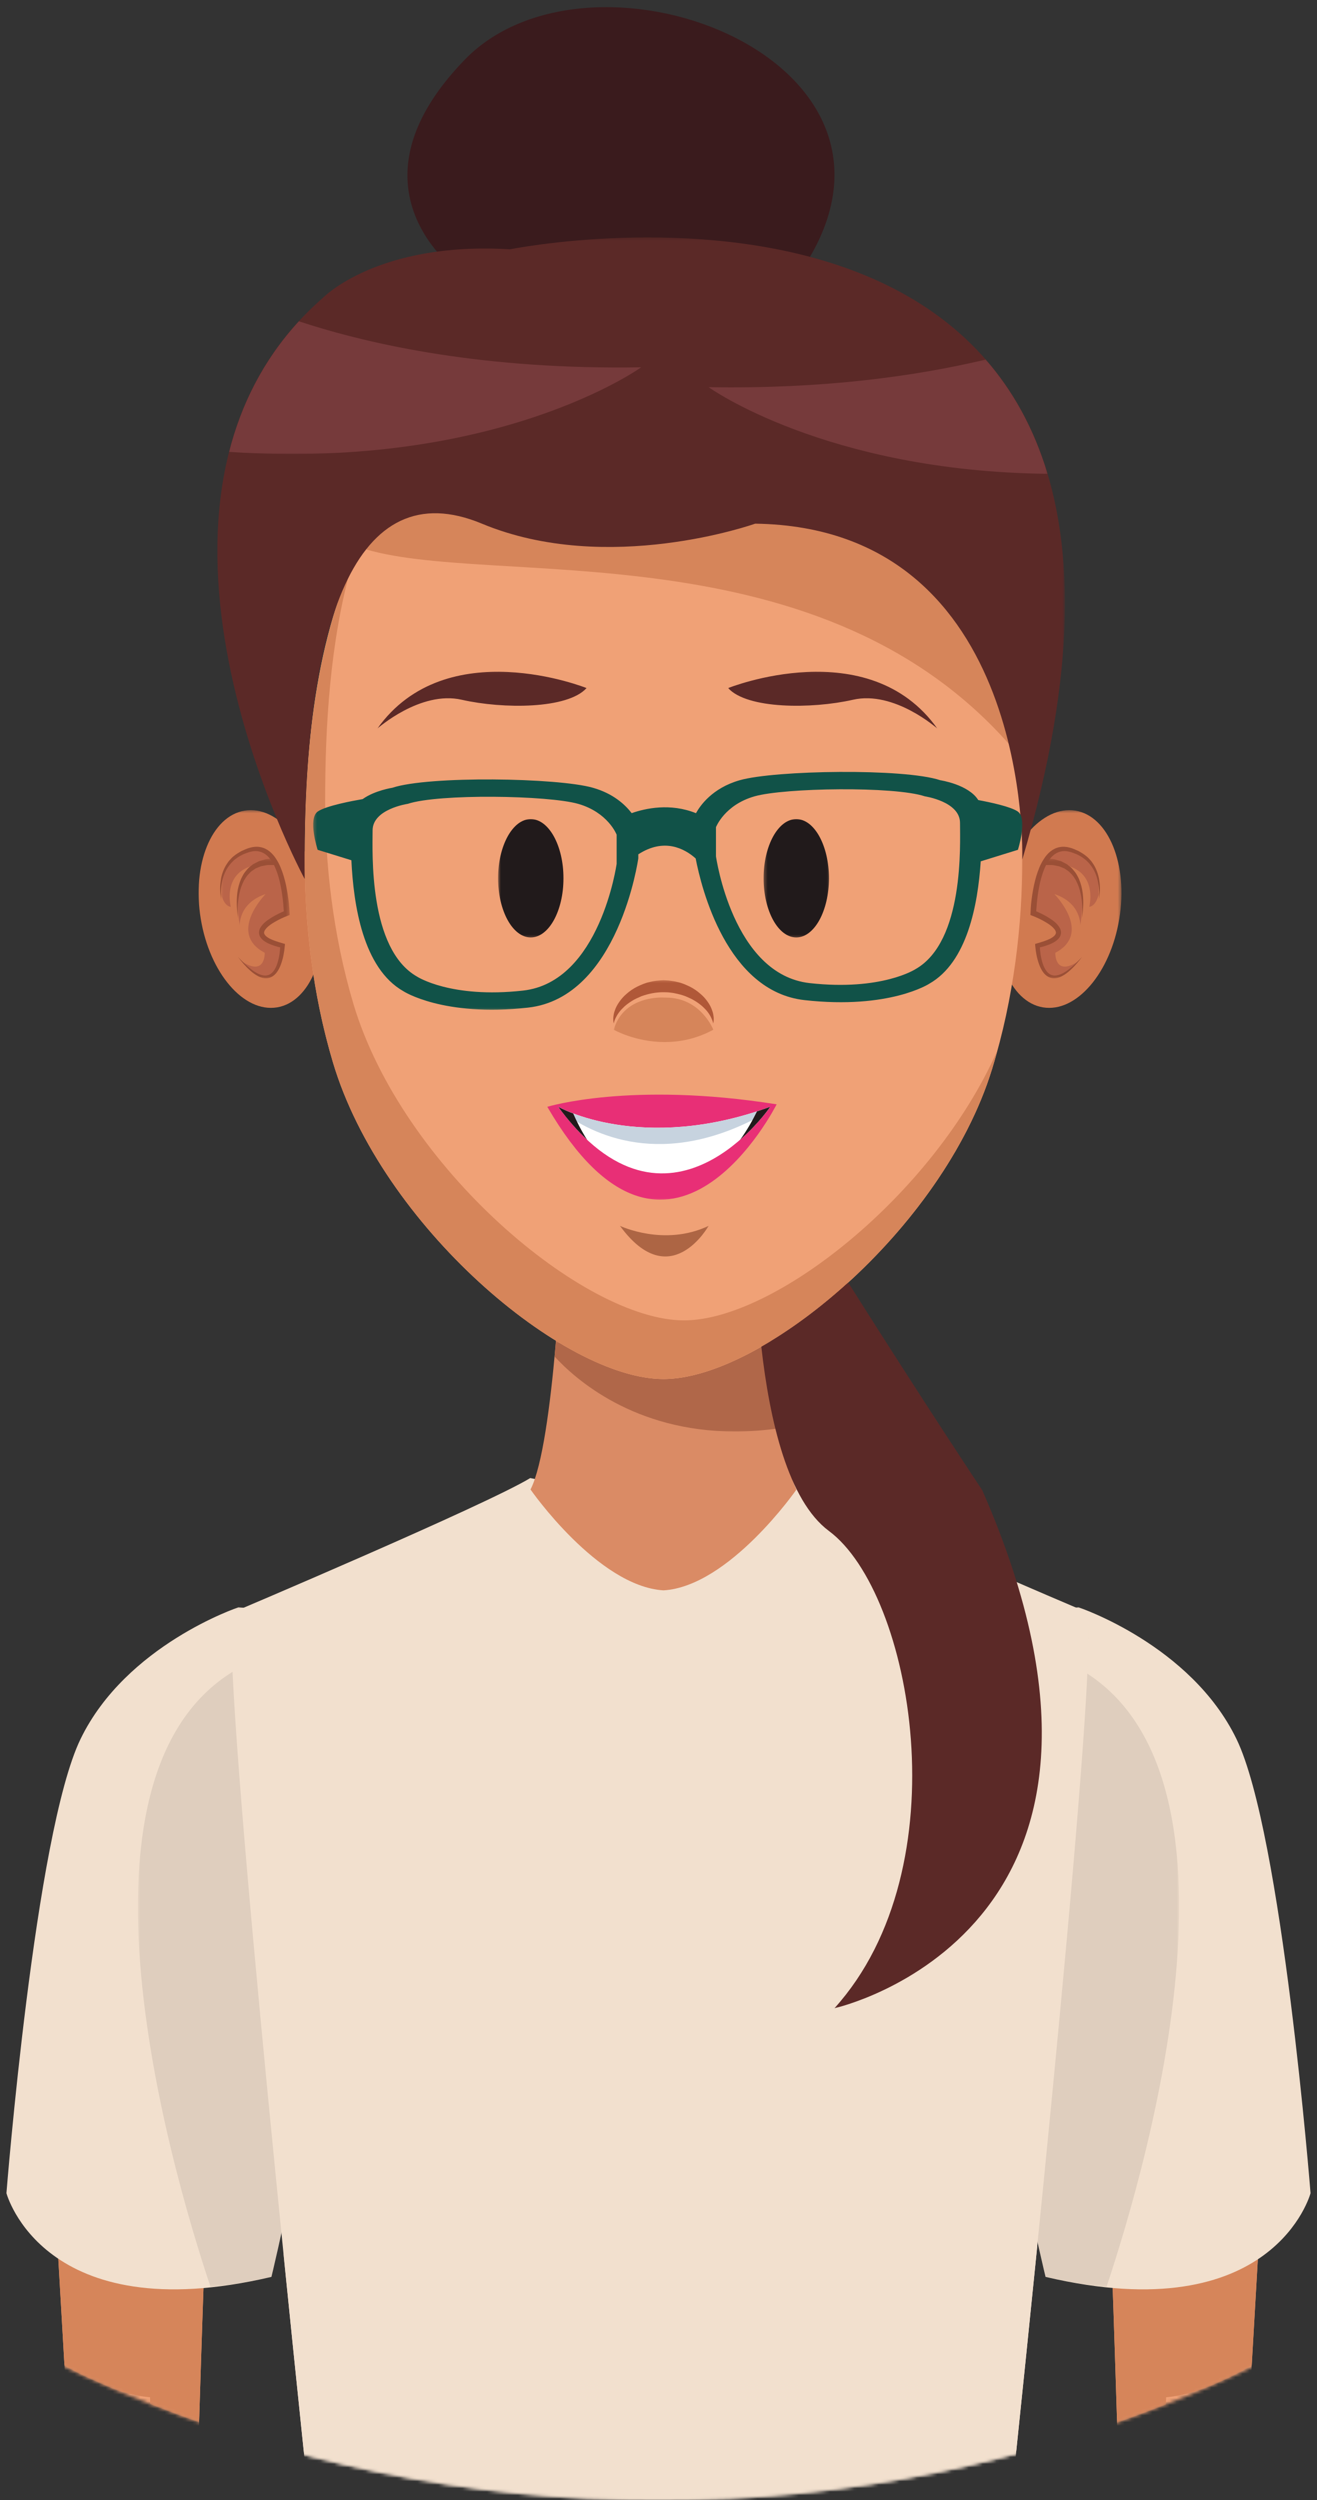 <svg width="380" height="721" viewBox="0 0 380 721" fill="none" xmlns="http://www.w3.org/2000/svg">
<rect x="0" y="0" width="380" height="721" fill="#333333" stroke="none"/>
<mask id="mask0_441_1629" style="mask-type:luminance" maskUnits="userSpaceOnUse" x="116" y="0" width="127" height="83">
<path d="M116.971 0.805H242.127V82.25H116.971V0.805Z" fill="white"/>
</mask>
<g mask="url(#mask0_441_1629)">
<mask id="mask1_441_1629" style="mask-type:luminance" maskUnits="userSpaceOnUse" x="-211" y="-80" width="802" height="802">
<path d="M590.03 320.999C590.03 541.923 410.942 721.024 190.005 721.024C-30.919 721.024 -210.02 541.923 -210.02 320.999C-210.02 100.062 -30.919 -79.039 190.005 -79.039C410.942 -79.039 590.03 100.062 590.03 320.999Z" fill="white"/>
</mask>
<g mask="url(#mask1_441_1629)">
<path d="M134.102 80.035C134.102 80.035 96.875 55.608 134.102 17.209C171.328 -21.176 274.323 18.381 229.818 80.035H134.102Z" fill="#3A1B1D"/>
</g>
</g>
<mask id="mask2_441_1629" style="mask-type:luminance" maskUnits="userSpaceOnUse" x="318" y="589" width="49" height="132">
<path d="M318.923 589.723H366.97V720.999H318.923V589.723Z" fill="white"/>
</mask>
<g mask="url(#mask2_441_1629)">
<mask id="mask3_441_1629" style="mask-type:luminance" maskUnits="userSpaceOnUse" x="-211" y="-80" width="802" height="802">
<path d="M590.03 320.999C590.03 541.923 410.942 721.024 190.005 721.024C-30.919 721.024 -210.021 541.923 -210.021 320.999C-210.021 100.062 -30.919 -79.039 190.005 -79.039C410.942 -79.039 590.03 100.062 590.03 320.999Z" fill="white"/>
</mask>
<g mask="url(#mask3_441_1629)">
<path d="M355.881 771.794C360.881 688.591 366.376 591.117 366.376 591.117L319.852 630.622C320.751 645.544 322.743 711.052 324.501 771.794H355.881Z" fill="#F0A176"/>
</g>
</g>
<mask id="mask4_441_1629" style="mask-type:luminance" maskUnits="userSpaceOnUse" x="318" y="612" width="48" height="59">
<path d="M318.923 612.797H365.459V670.961H318.923V612.797Z" fill="white"/>
</mask>
<g mask="url(#mask4_441_1629)">
<mask id="mask5_441_1629" style="mask-type:luminance" maskUnits="userSpaceOnUse" x="-211" y="-80" width="802" height="802">
<path d="M590.03 320.999C590.03 541.923 410.942 721.024 190.005 721.024C-30.919 721.024 -210.021 541.923 -210.021 320.999C-210.021 100.062 -30.919 -79.039 190.005 -79.039C410.942 -79.039 590.03 100.062 590.03 320.999Z" fill="white"/>
</mask>
<g mask="url(#mask5_441_1629)">
<path d="M361.858 670.271C363.173 647.237 364.332 627.094 365.139 612.875C364.332 627.081 363.173 647.25 361.858 670.271Z" fill="#D98571"/>
</g>
</g>
<mask id="mask6_441_1629" style="mask-type:luminance" maskUnits="userSpaceOnUse" x="318" y="612" width="48" height="87">
<path d="M318.923 612.797H365.459V698.891H318.923V612.797Z" fill="white"/>
</mask>
<g mask="url(#mask6_441_1629)">
<mask id="mask7_441_1629" style="mask-type:luminance" maskUnits="userSpaceOnUse" x="-211" y="-80" width="802" height="802">
<path d="M590.03 320.999C590.03 541.923 410.942 721.024 190.005 721.024C-30.919 721.024 -210.021 541.923 -210.021 320.999C-210.021 100.062 -30.919 -79.039 190.005 -79.039C410.942 -79.039 590.03 100.062 590.03 320.999Z" fill="white"/>
</mask>
<g mask="url(#mask7_441_1629)">
<path d="M322.326 698.63C321.298 665.909 320.386 639.438 319.852 630.622L326.324 625.128L365.139 612.875C364.332 627.094 363.173 647.237 361.858 670.271C361.623 674.151 361.402 678.096 361.168 682.12C358.928 683.448 356.61 684.711 354.266 685.857C352.6 686.612 350.946 687.341 349.253 688.07C344.983 689.776 340.66 690.948 336.467 691.313L336.415 693.396C331.766 695.219 327.053 696.964 322.326 698.63Z" fill="#D6855A"/>
</g>
</g>
<mask id="mask8_441_1629" style="mask-type:luminance" maskUnits="userSpaceOnUse" x="281" y="463" width="99" height="199">
<path d="M281.677 463.059H379.411V661.665H281.677V463.059Z" fill="white"/>
</mask>
<g mask="url(#mask8_441_1629)">
<mask id="mask9_441_1629" style="mask-type:luminance" maskUnits="userSpaceOnUse" x="-211" y="-80" width="802" height="802">
<path d="M590.026 320.999C590.026 541.923 410.938 721.024 190.001 721.024C-30.923 721.024 -210.024 541.923 -210.024 320.999C-210.024 100.062 -30.923 -79.039 190.001 -79.039C410.938 -79.039 590.026 100.062 590.026 320.999Z" fill="white"/>
</mask>
<g mask="url(#mask9_441_1629)">
<path d="M311.223 463.523C311.223 463.523 343.567 474.318 356.757 501.466C369.934 528.615 378.137 632.456 378.137 632.456C378.137 632.456 367.603 672.104 301.679 656.596C301.679 656.596 254.843 465.906 311.223 463.523Z" fill="#F2E0CE"/>
</g>
</g>
<mask id="mask10_441_1629" style="mask-type:luminance" maskUnits="userSpaceOnUse" x="281" y="473" width="60" height="187">
<path d="M281.677 473.176H340.297V659.725H281.677V473.176Z" fill="white"/>
</mask>
<g mask="url(#mask10_441_1629)">
<mask id="mask11_441_1629" style="mask-type:luminance" maskUnits="userSpaceOnUse" x="-211" y="-80" width="802" height="802">
<path d="M590.026 320.999C590.026 541.923 410.938 721.024 190.001 721.024C-30.923 721.024 -210.024 541.923 -210.024 320.999C-210.024 100.062 -30.923 -79.039 190.001 -79.039C410.938 -79.039 590.026 100.062 590.026 320.999Z" fill="white"/>
</mask>
<g mask="url(#mask11_441_1629)">
<path d="M301.68 656.596C301.68 656.596 267.423 517.091 292.8 475.242C295.235 475.411 297.8 475.841 300.522 476.648C368.503 496.648 331.12 624.057 319.259 659.487C313.79 659.005 307.93 658.068 301.68 656.596Z" fill="black" fill-opacity="0.08"/>
</g>
</g>
<mask id="mask12_441_1629" style="mask-type:luminance" maskUnits="userSpaceOnUse" x="11" y="589" width="50" height="132">
<path d="M11.757 589.723H60.298V720.999H11.757V589.723Z" fill="white"/>
</mask>
<g mask="url(#mask12_441_1629)">
<mask id="mask13_441_1629" style="mask-type:luminance" maskUnits="userSpaceOnUse" x="-211" y="-80" width="802" height="802">
<path d="M590.027 320.999C590.027 541.923 410.938 721.024 190.001 721.024C-30.923 721.024 -210.024 541.923 -210.024 320.999C-210.024 100.062 -30.923 -79.039 190.001 -79.039C410.938 -79.039 590.027 100.062 590.027 320.999Z" fill="white"/>
</mask>
<g mask="url(#mask13_441_1629)">
<path d="M55.249 771.794C57.007 711.052 59.012 645.544 59.897 630.622L13.374 591.117C13.374 591.117 18.881 688.591 23.881 771.794H55.249Z" fill="#F0A176"/>
</g>
</g>
<mask id="mask14_441_1629" style="mask-type:luminance" maskUnits="userSpaceOnUse" x="14" y="612" width="47" height="59">
<path d="M14.085 612.797H60.296V670.961H14.085V612.797Z" fill="white"/>
</mask>
<g mask="url(#mask14_441_1629)">
<mask id="mask15_441_1629" style="mask-type:luminance" maskUnits="userSpaceOnUse" x="-211" y="-80" width="802" height="802">
<path d="M590.027 320.999C590.027 541.923 410.938 721.024 190.001 721.024C-30.923 721.024 -210.024 541.923 -210.024 320.999C-210.024 100.062 -30.923 -79.039 190.001 -79.039C410.938 -79.039 590.027 100.062 590.027 320.999Z" fill="white"/>
</mask>
<g mask="url(#mask15_441_1629)">
<path d="M17.884 669.789C16.569 646.964 15.423 626.977 14.616 612.875C15.423 626.99 16.569 646.964 17.884 669.789ZM59.902 630.622L53.431 625.128H53.444L59.902 630.622Z" fill="#D98571"/>
</g>
</g>
<mask id="mask16_441_1629" style="mask-type:luminance" maskUnits="userSpaceOnUse" x="14" y="612" width="47" height="87">
<path d="M14.085 612.797H60.296V698.891H14.085V612.797Z" fill="white"/>
</mask>
<g mask="url(#mask16_441_1629)">
<mask id="mask17_441_1629" style="mask-type:luminance" maskUnits="userSpaceOnUse" x="-211" y="-80" width="802" height="802">
<path d="M590.027 320.999C590.027 541.923 410.938 721.024 190.001 721.024C-30.923 721.024 -210.024 541.923 -210.024 320.999C-210.024 100.062 -30.923 -79.039 190.001 -79.039C410.938 -79.039 590.027 100.062 590.027 320.999Z" fill="white"/>
</mask>
<g mask="url(#mask17_441_1629)">
<path d="M57.441 698.539C52.702 696.872 48.001 695.115 43.34 693.279L43.288 691.312C39.772 691.013 36.152 690.128 32.546 688.839C29.381 687.484 26.256 686.104 23.145 684.659C21.595 683.852 20.085 683.005 18.6 682.12C18.353 677.94 18.119 673.812 17.884 669.789C16.569 646.964 15.423 626.99 14.616 612.875L53.431 625.128L59.902 630.622C59.382 639.424 58.47 665.857 57.441 698.539Z" fill="#D6855A"/>
</g>
</g>
<mask id="mask18_441_1629" style="mask-type:luminance" maskUnits="userSpaceOnUse" x="0" y="463" width="97" height="199">
<path d="M0.296 463.059H96.962V661.665H0.296V463.059Z" fill="white"/>
</mask>
<g mask="url(#mask18_441_1629)">
<mask id="mask19_441_1629" style="mask-type:luminance" maskUnits="userSpaceOnUse" x="-211" y="-80" width="802" height="802">
<path d="M590.027 320.999C590.027 541.923 410.939 721.024 190.001 721.024C-30.923 721.024 -210.024 541.923 -210.024 320.999C-210.024 100.062 -30.923 -79.039 190.001 -79.039C410.939 -79.039 590.027 100.062 590.027 320.999Z" fill="white"/>
</mask>
<g mask="url(#mask19_441_1629)">
<path d="M68.772 463.523C68.772 463.523 36.428 474.318 23.251 501.466C10.061 528.615 1.858 632.456 1.858 632.456C1.858 632.456 12.392 672.104 78.317 656.596C78.317 656.596 125.152 465.906 68.772 463.523Z" fill="#F2E0CE"/>
</g>
</g>
<mask id="mask20_441_1629" style="mask-type:luminance" maskUnits="userSpaceOnUse" x="39" y="473" width="58" height="187">
<path d="M39.686 473.176H96.965V659.725H39.686V473.176Z" fill="white"/>
</mask>
<g mask="url(#mask20_441_1629)">
<mask id="mask21_441_1629" style="mask-type:luminance" maskUnits="userSpaceOnUse" x="-211" y="-80" width="802" height="802">
<path d="M590.027 320.999C590.027 541.923 410.938 721.024 190.001 721.024C-30.923 721.024 -210.024 541.923 -210.024 320.999C-210.024 100.062 -30.923 -79.039 190.001 -79.039C410.938 -79.039 590.027 100.062 590.027 320.999Z" fill="white"/>
</mask>
<g mask="url(#mask21_441_1629)">
<path d="M78.324 656.596C78.324 656.596 112.582 517.091 87.217 475.242C84.769 475.411 82.204 475.841 79.483 476.648C11.501 496.648 48.884 624.057 60.746 659.487C66.215 659.005 72.074 658.068 78.324 656.596Z" fill="black" fill-opacity="0.08"/>
</g>
</g>
<mask id="mask22_441_1629" style="mask-type:luminance" maskUnits="userSpaceOnUse" x="65" y="424" width="250" height="297">
<path d="M65.272 424.309H314.256V721.001H65.272V424.309Z" fill="white"/>
</mask>
<g mask="url(#mask22_441_1629)">
<mask id="mask23_441_1629" style="mask-type:luminance" maskUnits="userSpaceOnUse" x="-211" y="-80" width="802" height="802">
<path d="M590.027 320.999C590.027 541.923 410.938 721.024 190.001 721.024C-30.923 721.024 -210.024 541.923 -210.024 320.999C-210.024 100.062 -30.923 -79.039 190.001 -79.039C410.938 -79.039 590.027 100.062 590.027 320.999Z" fill="white"/>
</mask>
<g mask="url(#mask23_441_1629)">
<path d="M286.366 771.794C298.657 656.898 316.613 481.573 313.8 465.01C313.8 465.01 240.558 433.982 227.876 426.234L190.428 433.786L152.993 426.234C140.298 433.982 67.069 465.01 67.069 465.01C64.243 481.573 82.212 656.898 94.491 771.794H286.366Z" fill="#F2E0CE"/>
</g>
</g>
<mask id="mask24_441_1629" style="mask-type:luminance" maskUnits="userSpaceOnUse" x="151" y="356" width="80" height="104">
<path d="M151.385 356.836H230.304V459.219H151.385V356.836Z" fill="white"/>
</mask>
<g mask="url(#mask24_441_1629)">
<mask id="mask25_441_1629" style="mask-type:luminance" maskUnits="userSpaceOnUse" x="-211" y="-80" width="802" height="802">
<path d="M590.03 321.003C590.03 541.927 410.942 721.028 190.005 721.028C-30.919 721.028 -210.02 541.927 -210.02 321.003C-210.02 100.066 -30.919 -79.035 190.005 -79.035C410.942 -79.035 590.03 100.066 590.03 321.003Z" fill="white"/>
</mask>
<g mask="url(#mask25_441_1629)">
<path d="M220.65 357.984L191.445 370.198L162.239 357.984C162.239 357.984 159.947 416.148 153.072 429.534C153.072 429.534 172.46 457.451 191.445 458.622C210.429 457.451 229.817 429.534 229.817 429.534C222.942 416.148 220.65 357.984 220.65 357.984Z" fill="#DA8B65"/>
</g>
</g>
<mask id="mask26_441_1629" style="mask-type:luminance" maskUnits="userSpaceOnUse" x="158" y="386" width="68" height="27">
<path d="M158.357 386.391H225.831V412.68H158.357V386.391Z" fill="white"/>
</mask>
<g mask="url(#mask26_441_1629)">
<mask id="mask27_441_1629" style="mask-type:luminance" maskUnits="userSpaceOnUse" x="-211" y="-80" width="802" height="802">
<path d="M590.026 320.999C590.026 541.923 410.938 721.024 190.001 721.024C-30.923 721.024 -210.024 541.923 -210.024 320.999C-210.024 100.062 -30.923 -79.039 190.001 -79.039C410.938 -79.039 590.026 100.062 590.026 320.999Z" fill="white"/>
</mask>
<g mask="url(#mask27_441_1629)">
<path d="M225.339 411.806C224.128 404.046 223.191 395.074 222.487 386.702C223.191 395.074 224.141 404.046 225.339 411.806Z" fill="#BB6D68"/>
</g>
</g>
<mask id="mask28_441_1629" style="mask-type:luminance" maskUnits="userSpaceOnUse" x="158" y="386" width="68" height="28">
<path d="M158.357 386.391H225.831V413.057H158.357V386.391Z" fill="white"/>
</mask>
<g mask="url(#mask28_441_1629)">
<mask id="mask29_441_1629" style="mask-type:luminance" maskUnits="userSpaceOnUse" x="-211" y="-80" width="802" height="802">
<path d="M590.026 320.999C590.026 541.923 410.938 721.024 190.001 721.024C-30.923 721.024 -210.024 541.923 -210.024 320.999C-210.024 100.062 -30.923 -79.039 190.001 -79.039C410.938 -79.039 590.026 100.062 590.026 320.999Z" fill="white"/>
</mask>
<g mask="url(#mask29_441_1629)">
<path d="M212.045 412.809C182.956 412.809 165.99 397.704 160.013 391.181C160.157 389.645 160.287 388.134 160.417 386.637C171.784 393.603 182.709 397.678 191.446 397.678C200.157 397.678 211.094 393.629 222.487 386.702C223.191 395.074 224.128 404.046 225.339 411.806C220.651 412.496 216.224 412.809 212.045 412.809Z" fill="#B06749"/>
</g>
</g>
<mask id="mask30_441_1629" style="mask-type:luminance" maskUnits="userSpaceOnUse" x="56" y="233" width="38" height="59">
<path d="M56.971 233.5H93.208V291.677H56.971V233.5Z" fill="white"/>
</mask>
<g mask="url(#mask30_441_1629)">
<mask id="mask31_441_1629" style="mask-type:luminance" maskUnits="userSpaceOnUse" x="-211" y="-80" width="802" height="802">
<path d="M590.03 320.999C590.03 541.923 410.942 721.024 190.005 721.024C-30.919 721.024 -210.02 541.923 -210.02 320.999C-210.02 100.062 -30.919 -79.039 190.005 -79.039C410.942 -79.039 590.03 100.062 590.03 320.999Z" fill="white"/>
</mask>
<g mask="url(#mask31_441_1629)">
<path d="M92.579 259.278C95.158 274.942 89.507 288.914 79.936 290.502C70.366 292.078 60.522 280.658 57.931 264.994C55.34 249.33 61.004 235.359 70.574 233.77C80.145 232.195 89.988 243.614 92.579 259.278Z" fill="#D17A50"/>
</g>
</g>
<mask id="mask32_441_1629" style="mask-type:luminance" maskUnits="userSpaceOnUse" x="63" y="243" width="21" height="40">
<path d="M63.631 243.059H83.631V282.368H63.631V243.059Z" fill="white"/>
</mask>
<g mask="url(#mask32_441_1629)">
<mask id="mask33_441_1629" style="mask-type:luminance" maskUnits="userSpaceOnUse" x="-211" y="-80" width="802" height="802">
<path d="M590.027 320.999C590.027 541.923 410.938 721.024 190.001 721.024C-30.923 721.024 -210.024 541.923 -210.024 320.999C-210.024 100.062 -30.923 -79.039 190.001 -79.039C410.938 -79.039 590.027 100.062 590.027 320.999Z" fill="white"/>
</mask>
<g mask="url(#mask33_441_1629)">
<path d="M76.903 281.874C73.609 281.874 69.794 277.264 69.794 277.264C71.461 278.345 72.698 278.749 73.635 278.749C76.539 278.749 76.382 274.764 76.382 274.764C65.536 269.022 76.643 257.824 76.643 257.824C68.804 260.415 69.169 266.874 69.169 266.874C67.02 253.488 72.255 249.842 72.255 249.842C64.195 252.525 66.591 261.509 66.591 261.509C64.104 261.158 63.635 256.717 63.635 256.717C63.843 257.538 63.922 257.876 63.948 257.876C64.065 257.876 62.281 246.379 71.838 245.129C72.242 245.09 72.632 245.051 73.01 245.051C83.023 245.051 82.307 263.488 82.307 263.488L79.286 264.96C69.429 270.467 81.513 272.694 81.513 272.694C81.109 279.764 79.117 281.874 76.903 281.874Z" fill="#BA6449"/>
</g>
</g>
<mask id="mask34_441_1629" style="mask-type:luminance" maskUnits="userSpaceOnUse" x="62" y="243" width="22" height="40">
<path d="M62.952 243.059H83.629V282.368H62.952V243.059Z" fill="white"/>
</mask>
<g mask="url(#mask34_441_1629)">
<mask id="mask35_441_1629" style="mask-type:luminance" maskUnits="userSpaceOnUse" x="-211" y="-80" width="802" height="802">
<path d="M590.027 320.999C590.027 541.923 410.938 721.024 190.001 721.024C-30.923 721.024 -210.024 541.923 -210.024 320.999C-210.024 100.062 -30.923 -79.039 190.001 -79.039C410.938 -79.039 590.027 100.062 590.027 320.999Z" fill="white"/>
</mask>
<g mask="url(#mask35_441_1629)">
<path d="M63.847 259.305C63.469 257.586 63.404 255.776 63.678 254.018C63.782 253.12 64.003 252.248 64.316 251.401C64.628 250.555 65.032 249.722 65.566 248.979C65.813 248.589 66.086 248.224 66.425 247.912C66.724 247.573 67.024 247.222 67.401 246.948C68.092 246.336 68.886 245.867 69.693 245.412C70.526 245.047 71.347 244.643 72.258 244.422C73.118 244.188 74.198 244.084 75.149 244.292C77.141 244.643 78.691 246.128 79.667 247.677C80.696 249.24 81.347 250.959 81.868 252.69C82.388 254.409 82.753 256.18 83.013 257.951C83.157 258.836 83.274 259.709 83.365 260.607C83.456 261.479 83.508 262.417 83.547 263.237L83.573 263.862L83.026 264.07C81.763 264.552 80.474 265.164 79.29 265.854C78.131 266.518 76.933 267.365 76.386 268.315C76.125 268.81 76.138 269.162 76.412 269.578C76.698 269.995 77.245 270.36 77.805 270.672C78.99 271.271 80.331 271.662 81.672 272.052L82.219 272.209L82.18 272.716C82.024 274.565 81.698 276.349 81.06 278.094C80.735 278.966 80.331 279.826 79.719 280.581C79.12 281.323 78.222 281.961 77.206 282.091C76.711 282.169 76.204 282.104 75.735 282C75.279 281.87 74.836 281.701 74.433 281.479C73.612 281.05 72.87 280.503 72.206 279.891C70.852 278.706 69.706 277.326 68.625 275.906C69.849 277.209 71.099 278.472 72.493 279.539C73.183 280.086 73.925 280.542 74.706 280.893C75.487 281.232 76.321 281.427 77.076 281.271C78.638 280.972 79.55 279.331 80.045 277.742C80.566 276.115 80.8 274.37 80.865 272.664L81.36 273.328C79.941 273.016 78.534 272.612 77.154 271.935C76.477 271.57 75.774 271.154 75.227 270.399C74.941 270.06 74.758 269.526 74.732 269.031C74.732 268.524 74.849 268.016 75.058 267.638C75.956 266.089 77.258 265.307 78.495 264.513C79.784 263.745 81.073 263.12 82.454 262.56L81.933 263.38L81.737 260.763C81.659 259.891 81.568 259.031 81.438 258.172C81.204 256.466 80.878 254.761 80.422 253.107C79.954 251.466 79.355 249.839 78.469 248.445C77.597 247.052 76.386 245.919 74.875 245.568C74.094 245.373 73.378 245.386 72.532 245.568C71.737 245.724 70.943 246.076 70.149 246.375C69.407 246.753 68.651 247.143 68 247.69C67.649 247.912 67.362 248.211 67.063 248.511C66.75 248.797 66.477 249.11 66.23 249.461C65.696 250.112 65.266 250.854 64.915 251.649C64.55 252.43 64.29 253.237 64.107 254.097C63.743 255.789 63.651 257.56 63.847 259.305Z" fill="#9A4F36"/>
</g>
</g>
<mask id="mask36_441_1629" style="mask-type:luminance" maskUnits="userSpaceOnUse" x="67" y="247" width="14" height="20">
<path d="M67.6 247.461H80.295V266.081H67.6V247.461Z" fill="white"/>
</mask>
<g mask="url(#mask36_441_1629)">
<mask id="mask37_441_1629" style="mask-type:luminance" maskUnits="userSpaceOnUse" x="-211" y="-80" width="802" height="802">
<path d="M590.027 321.003C590.027 541.927 410.938 721.028 190.001 721.028C-30.923 721.028 -210.024 541.927 -210.024 321.003C-210.024 100.066 -30.923 -79.035 190.001 -79.035C410.938 -79.035 590.027 100.066 590.027 321.003Z" fill="white"/>
</mask>
<g mask="url(#mask37_441_1629)">
<path d="M68.699 264.716C68.699 264.716 68.4 263.323 68.321 261.188C68.282 260.12 68.295 258.87 68.465 257.516C68.621 256.187 68.999 254.781 69.571 253.414C69.897 252.75 70.236 252.073 70.678 251.487C71.147 250.914 71.59 250.315 72.176 249.898C72.462 249.664 72.736 249.456 73.009 249.234C73.308 249.065 73.608 248.909 73.907 248.766C74.194 248.609 74.48 248.466 74.754 248.323C75.053 248.245 75.34 248.154 75.613 248.089C76.173 247.945 76.681 247.737 77.136 247.711C77.579 247.672 77.983 247.633 78.308 247.607C78.972 247.542 79.363 247.516 79.363 247.516L79.298 249.456C79.298 249.456 78.972 249.456 78.4 249.456C78.1 249.456 77.749 249.456 77.345 249.456C76.941 249.456 76.511 249.599 76.03 249.664C75.782 249.729 75.535 249.755 75.275 249.82C75.027 249.911 74.78 250.016 74.532 250.12C74.272 250.237 73.999 250.328 73.738 250.445C73.491 250.615 73.256 250.784 72.996 250.953C72.449 251.253 72.045 251.747 71.59 252.203C71.147 252.685 70.795 253.271 70.444 253.844C69.819 255.042 69.337 256.344 69.077 257.633C68.79 258.909 68.673 260.133 68.621 261.188C68.53 263.297 68.699 264.716 68.699 264.716Z" fill="#9A4F36"/>
</g>
</g>
<mask id="mask38_441_1629" style="mask-type:luminance" maskUnits="userSpaceOnUse" x="286" y="233" width="38" height="59">
<path d="M286.97 233.5H323.571V291.677H286.97V233.5Z" fill="white"/>
</mask>
<g mask="url(#mask38_441_1629)">
<mask id="mask39_441_1629" style="mask-type:luminance" maskUnits="userSpaceOnUse" x="-211" y="-80" width="802" height="802">
<path d="M590.03 320.999C590.03 541.923 410.942 721.024 190.005 721.024C-30.919 721.024 -210.02 541.923 -210.02 320.999C-210.02 100.062 -30.919 -79.039 190.005 -79.039C410.942 -79.039 590.03 100.062 590.03 320.999Z" fill="white"/>
</mask>
<g mask="url(#mask39_441_1629)">
<path d="M288.301 259.278C285.71 274.942 291.374 288.914 300.944 290.502C310.514 292.078 320.371 280.658 322.949 264.994C325.54 249.33 319.876 235.359 310.306 233.77C300.736 232.195 290.892 243.614 288.301 259.278Z" fill="#D17A50"/>
</g>
</g>
<mask id="mask40_441_1629" style="mask-type:luminance" maskUnits="userSpaceOnUse" x="297" y="243" width="22" height="40">
<path d="M297.966 243.059H318.916V282.368H297.966V243.059Z" fill="white"/>
</mask>
<g mask="url(#mask40_441_1629)">
<mask id="mask41_441_1629" style="mask-type:luminance" maskUnits="userSpaceOnUse" x="-211" y="-80" width="802" height="802">
<path d="M590.026 320.999C590.026 541.923 410.938 721.024 190.001 721.024C-30.923 721.024 -210.024 541.923 -210.024 320.999C-210.024 100.062 -30.923 -79.039 190.001 -79.039C410.938 -79.039 590.026 100.062 590.026 320.999Z" fill="white"/>
</mask>
<g mask="url(#mask41_441_1629)">
<path d="M303.97 281.874C301.744 281.874 299.765 279.764 299.348 272.694C299.348 272.694 311.444 270.467 301.588 264.96L298.567 263.488C298.567 263.488 297.851 245.051 307.864 245.051C308.241 245.051 308.619 245.09 309.036 245.129C318.593 246.379 316.809 257.876 316.926 257.876C316.952 257.876 317.017 257.538 317.226 256.717C317.226 256.717 316.757 261.158 314.283 261.509C314.283 261.509 316.679 252.525 308.606 249.842C308.606 249.842 313.853 253.488 311.705 266.874C311.705 266.874 312.056 260.415 304.218 257.824C304.218 257.824 315.325 269.022 304.491 274.764C304.491 274.764 304.348 278.749 307.239 278.749C308.163 278.749 309.413 278.345 311.08 277.264C311.08 277.264 307.265 281.874 303.97 281.874Z" fill="#BA6449"/>
</g>
</g>
<mask id="mask42_441_1629" style="mask-type:luminance" maskUnits="userSpaceOnUse" x="296" y="243" width="23" height="40">
<path d="M296.97 243.059H318.923V282.368H296.97V243.059Z" fill="white"/>
</mask>
<g mask="url(#mask42_441_1629)">
<mask id="mask43_441_1629" style="mask-type:luminance" maskUnits="userSpaceOnUse" x="-211" y="-80" width="802" height="802">
<path d="M590.03 320.999C590.03 541.923 410.942 721.024 190.005 721.024C-30.919 721.024 -210.021 541.923 -210.021 320.999C-210.021 100.062 -30.919 -79.039 190.005 -79.039C410.942 -79.039 590.03 100.062 590.03 320.999Z" fill="white"/>
</mask>
<g mask="url(#mask43_441_1629)">
<path d="M317.03 259.305C317.225 257.56 317.134 255.789 316.756 254.097C316.587 253.237 316.313 252.43 315.962 251.649C315.61 250.854 315.181 250.112 314.634 249.461C314.399 249.11 314.126 248.797 313.813 248.511C313.514 248.211 313.227 247.912 312.863 247.69C312.225 247.143 311.47 246.753 310.727 246.375C309.946 246.076 309.139 245.724 308.332 245.568C307.498 245.386 306.782 245.373 306.001 245.568C304.49 245.919 303.267 247.052 302.407 248.445C301.509 249.839 300.923 251.466 300.454 253.107C299.985 254.761 299.673 256.466 299.425 258.172C299.308 259.031 299.217 259.891 299.139 260.763L298.931 263.38L298.423 262.56C299.79 263.12 301.092 263.745 302.381 264.513C303.618 265.307 304.92 266.089 305.806 267.638C306.027 268.016 306.144 268.524 306.144 269.031C306.105 269.526 305.936 270.047 305.649 270.399C305.089 271.154 304.399 271.57 303.722 271.935C302.342 272.612 300.936 273.016 299.504 273.328L300.011 272.664C300.063 274.37 300.311 276.115 300.819 277.742C301.326 279.331 302.238 280.972 303.8 281.271C304.556 281.427 305.389 281.232 306.17 280.893C306.938 280.542 307.694 280.086 308.384 279.539C309.777 278.472 311.027 277.209 312.251 275.906C311.17 277.326 310.024 278.706 308.67 279.891C308.006 280.503 307.264 281.05 306.444 281.479C306.04 281.701 305.597 281.87 305.129 282C304.66 282.104 304.165 282.169 303.657 282.091C302.655 281.961 301.756 281.323 301.144 280.581C300.545 279.826 300.142 278.966 299.816 278.094C299.178 276.349 298.852 274.565 298.696 272.716L298.657 272.209L299.191 272.052C300.545 271.662 301.886 271.271 303.058 270.672C303.618 270.36 304.165 269.995 304.451 269.578C304.738 269.162 304.738 268.81 304.49 268.315C303.944 267.365 302.733 266.518 301.574 265.854C300.402 265.164 299.113 264.552 297.837 264.07L297.29 263.862L297.329 263.237C297.368 262.417 297.42 261.479 297.511 260.607C297.602 259.709 297.72 258.836 297.85 257.951C298.123 256.18 298.488 254.409 298.996 252.69C299.53 250.959 300.168 249.24 301.209 247.677C302.173 246.128 303.735 244.643 305.727 244.292C306.665 244.084 307.746 244.188 308.618 244.422C309.53 244.643 310.337 245.047 311.183 245.412C311.99 245.867 312.772 246.336 313.462 246.948C313.839 247.222 314.139 247.573 314.451 247.912C314.79 248.224 315.063 248.589 315.311 248.979C315.845 249.722 316.248 250.555 316.548 251.401C316.86 252.248 317.082 253.12 317.199 254.018C317.472 255.776 317.407 257.586 317.03 259.305Z" fill="#9A4F36"/>
</g>
</g>
<mask id="mask44_441_1629" style="mask-type:luminance" maskUnits="userSpaceOnUse" x="300" y="247" width="14" height="20">
<path d="M300.294 247.461H313.627V266.081H300.294V247.461Z" fill="white"/>
</mask>
<g mask="url(#mask44_441_1629)">
<mask id="mask45_441_1629" style="mask-type:luminance" maskUnits="userSpaceOnUse" x="-211" y="-80" width="802" height="802">
<path d="M590.026 321.003C590.026 541.927 410.938 721.028 190.001 721.028C-30.923 721.028 -210.024 541.927 -210.024 321.003C-210.024 100.066 -30.923 -79.035 190.001 -79.035C410.938 -79.035 590.026 100.066 590.026 321.003Z" fill="white"/>
</mask>
<g mask="url(#mask45_441_1629)">
<path d="M312.169 264.716C312.169 264.716 312.338 263.297 312.247 261.188C312.195 260.133 312.078 258.909 311.778 257.633C311.531 256.344 311.049 255.042 310.424 253.844C310.073 253.271 309.721 252.685 309.278 252.203C308.823 251.747 308.406 251.253 307.872 250.953C307.625 250.784 307.377 250.615 307.13 250.445C306.856 250.328 306.596 250.237 306.336 250.12C306.075 250.016 305.828 249.911 305.58 249.82C305.333 249.755 305.073 249.729 304.825 249.664C304.343 249.599 303.927 249.456 303.523 249.456C303.106 249.456 302.768 249.456 302.468 249.456C301.895 249.456 301.57 249.456 301.57 249.456L301.505 247.516C301.505 247.516 301.895 247.542 302.546 247.607C302.872 247.633 303.276 247.672 303.731 247.711C304.187 247.737 304.695 247.945 305.242 248.089C305.515 248.154 305.815 248.245 306.101 248.323C306.388 248.466 306.661 248.609 306.961 248.766C307.26 248.909 307.56 249.065 307.859 249.234C308.132 249.456 308.406 249.664 308.679 249.898C309.278 250.315 309.708 250.914 310.177 251.487C310.632 252.073 310.971 252.75 311.296 253.414C311.869 254.781 312.234 256.187 312.39 257.516C312.573 258.87 312.586 260.12 312.546 261.188C312.468 263.323 312.169 264.716 312.169 264.716Z" fill="#9A4F36"/>
</g>
</g>
<mask id="mask46_441_1629" style="mask-type:luminance" maskUnits="userSpaceOnUse" x="86" y="107" width="210" height="292">
<path d="M86.971 107.852H295.643V398.711H86.971V107.852Z" fill="white"/>
</mask>
<g mask="url(#mask46_441_1629)">
<mask id="mask47_441_1629" style="mask-type:luminance" maskUnits="userSpaceOnUse" x="-211" y="-80" width="802" height="802">
<path d="M590.03 321.003C590.03 541.927 410.942 721.028 190.005 721.028C-30.919 721.028 -210.02 541.927 -210.02 321.003C-210.02 100.066 -30.919 -79.035 190.005 -79.035C410.942 -79.035 590.03 100.066 590.03 321.003Z" fill="white"/>
</mask>
<g mask="url(#mask47_441_1629)">
<path d="M294.974 247.865C294.974 266.38 292.604 287.734 286.211 308.398C271.888 354.74 219.869 397.682 191.445 397.682C162.617 397.682 110.117 353.49 96.067 306.38C90.091 286.354 87.916 265.781 87.916 247.865C87.916 187.852 98.476 109.297 191.445 109.297C284.414 109.297 294.974 187.852 294.974 247.865Z" fill="#F0A176"/>
</g>
</g>
<mask id="mask48_441_1629" style="mask-type:luminance" maskUnits="userSpaceOnUse" x="86" y="163" width="203" height="236">
<path d="M86.971 163.059H288.664V398.71H86.971V163.059Z" fill="white"/>
</mask>
<g mask="url(#mask48_441_1629)">
<mask id="mask49_441_1629" style="mask-type:luminance" maskUnits="userSpaceOnUse" x="-211" y="-80" width="802" height="802">
<path d="M590.03 320.999C590.03 541.923 410.942 721.024 190.005 721.024C-30.919 721.024 -210.02 541.923 -210.02 320.999C-210.02 100.062 -30.919 -79.039 190.005 -79.039C410.942 -79.039 590.03 100.062 590.03 320.999Z" fill="white"/>
</mask>
<g mask="url(#mask49_441_1629)">
<path d="M191.445 397.678C162.617 397.678 110.117 353.486 96.067 306.376C93.554 297.965 91.705 289.449 90.429 281.077C88.645 269.527 87.916 258.251 87.916 247.861C87.916 220.556 90.143 189.423 101.276 163.59C95.208 185.439 93.815 209.384 93.815 230.96C93.815 248.863 96.002 269.436 101.966 289.475C116.028 336.572 168.528 380.764 197.356 380.764C223.385 380.764 269.205 344.736 287.721 303.069C287.252 304.814 286.783 306.559 286.25 308.303C286.237 308.329 286.224 308.368 286.211 308.395C276.289 340.53 248.229 371.012 222.487 386.702C211.093 393.629 200.156 397.678 191.445 397.678Z" fill="#D6855A"/>
</g>
</g>
<mask id="mask50_441_1629" style="mask-type:luminance" maskUnits="userSpaceOnUse" x="156" y="314" width="70" height="33">
<path d="M156.97 314.945H225.838V346.391H156.97V314.945Z" fill="white"/>
</mask>
<g mask="url(#mask50_441_1629)">
<mask id="mask51_441_1629" style="mask-type:luminance" maskUnits="userSpaceOnUse" x="-211" y="-80" width="802" height="802">
<path d="M590.03 320.999C590.03 541.923 410.942 721.024 190.005 721.024C-30.919 721.024 -210.02 541.923 -210.02 320.999C-210.02 100.062 -30.919 -79.039 190.005 -79.039C410.942 -79.039 590.03 100.062 590.03 320.999Z" fill="white"/>
</mask>
<g mask="url(#mask51_441_1629)">
<path d="M157.916 319.176C157.916 319.176 181.913 311.767 224.088 318.46C224.088 318.46 193.215 379.84 157.916 319.176Z" fill="#E82F76"/>
</g>
</g>
<mask id="mask52_441_1629" style="mask-type:luminance" maskUnits="userSpaceOnUse" x="95" y="110" width="206" height="115">
<path d="M95.529 110.18H300.295V224.19H95.529V110.18Z" fill="white"/>
</mask>
<g mask="url(#mask52_441_1629)">
<mask id="mask53_441_1629" style="mask-type:luminance" maskUnits="userSpaceOnUse" x="-211" y="-80" width="802" height="802">
<path d="M590.026 320.999C590.026 541.923 410.938 721.024 190.001 721.024C-30.923 721.024 -210.024 541.923 -210.024 320.999C-210.024 100.062 -30.923 -79.039 190.001 -79.039C410.938 -79.039 590.026 100.062 590.026 320.999Z" fill="white"/>
</mask>
<g mask="url(#mask53_441_1629)">
<path d="M298.139 223.201C296.733 221.326 295.313 219.516 293.855 217.745C293.725 216.221 293.581 214.698 293.425 213.174C296.108 219.138 298.139 223.201 298.139 223.201ZM282.579 165.805C275.704 148.904 265.17 134.112 249.128 123.904C250.391 124.112 251.615 124.294 252.813 124.477C269.037 134.594 279.831 148.995 286.928 165.453C286.199 165.271 285.548 165.193 284.962 165.193C284.011 165.193 283.217 165.401 282.579 165.805ZM103.894 157.901C101.095 156.964 98.634 155.844 96.576 154.503C108.529 130.531 131.147 117.12 166.615 111.234C166.824 111.26 167.019 111.286 167.214 111.326C134.727 117.159 115.339 135.01 103.894 157.901Z" fill="#D98571"/>
</g>
</g>
<mask id="mask54_441_1629" style="mask-type:luminance" maskUnits="userSpaceOnUse" x="103" y="110" width="193" height="110">
<path d="M103.631 110.18H295.636V219.542H103.631V110.18Z" fill="white"/>
</mask>
<g mask="url(#mask54_441_1629)">
<mask id="mask55_441_1629" style="mask-type:luminance" maskUnits="userSpaceOnUse" x="-211" y="-80" width="802" height="802">
<path d="M590.027 320.999C590.027 541.923 410.938 721.024 190.001 721.024C-30.923 721.024 -210.024 541.923 -210.024 320.999C-210.024 100.062 -30.923 -79.039 190.001 -79.039C410.938 -79.039 590.027 100.062 590.027 320.999Z" fill="white"/>
</mask>
<g mask="url(#mask55_441_1629)">
<path d="M293.85 217.743C238.108 150.543 140.777 170.139 103.889 157.9C115.334 135.009 134.722 117.158 167.209 111.324C197.561 115.96 227.118 120.491 249.123 123.902C265.165 134.111 275.699 148.902 282.574 165.803C275.438 170.243 286.571 197.939 293.42 213.173C293.576 214.697 293.72 216.22 293.85 217.743Z" fill="#D6855A"/>
</g>
</g>
<mask id="mask56_441_1629" style="mask-type:luminance" maskUnits="userSpaceOnUse" x="107" y="193" width="63" height="18">
<path d="M107.166 193.059H169.992V210.233H107.166V193.059Z" fill="white"/>
</mask>
<g mask="url(#mask56_441_1629)">
<mask id="mask57_441_1629" style="mask-type:luminance" maskUnits="userSpaceOnUse" x="-211" y="-80" width="802" height="802">
<path d="M590.03 320.999C590.03 541.923 410.942 721.024 190.005 721.024C-30.919 721.024 -210.02 541.923 -210.02 320.999C-210.02 100.062 -30.919 -79.039 190.005 -79.039C410.942 -79.039 590.03 100.062 590.03 320.999Z" fill="white"/>
</mask>
<g mask="url(#mask57_441_1629)">
<path d="M108.877 210.114C108.877 210.114 121.286 199.059 133.239 201.793C145.192 204.502 163.786 204.489 169.242 198.421C169.242 198.421 128.734 182.171 108.877 210.114Z" fill="#5B2927"/>
</g>
</g>
<mask id="mask58_441_1629" style="mask-type:luminance" maskUnits="userSpaceOnUse" x="209" y="193" width="64" height="18">
<path d="M209.548 193.059H272.374V210.233H209.548V193.059Z" fill="white"/>
</mask>
<g mask="url(#mask58_441_1629)">
<mask id="mask59_441_1629" style="mask-type:luminance" maskUnits="userSpaceOnUse" x="-211" y="-80" width="802" height="802">
<path d="M590.03 320.999C590.03 541.923 410.942 721.024 190.005 721.024C-30.919 721.024 -210.02 541.923 -210.02 320.999C-210.02 100.062 -30.919 -79.039 190.005 -79.039C410.942 -79.039 590.03 100.062 590.03 320.999Z" fill="white"/>
</mask>
<g mask="url(#mask59_441_1629)">
<path d="M270.46 210.114C270.46 210.114 258.051 199.059 246.098 201.793C234.145 204.502 215.551 204.489 210.095 198.421C210.095 198.421 250.603 182.171 270.46 210.114Z" fill="#5B2927"/>
</g>
</g>
<mask id="mask60_441_1629" style="mask-type:luminance" maskUnits="userSpaceOnUse" x="174" y="282" width="33" height="15">
<path d="M174.646 282.367H206.964V296.326H174.646V282.367Z" fill="white"/>
</mask>
<g mask="url(#mask60_441_1629)">
<mask id="mask61_441_1629" style="mask-type:luminance" maskUnits="userSpaceOnUse" x="-211" y="-80" width="802" height="802">
<path d="M590.026 320.999C590.026 541.923 410.938 721.024 190.001 721.024C-30.923 721.024 -210.024 541.923 -210.024 320.999C-210.024 100.062 -30.923 -79.039 190.001 -79.039C410.938 -79.039 590.026 100.062 590.026 320.999Z" fill="white"/>
</mask>
<g mask="url(#mask61_441_1629)">
<path d="M177.08 295.167C177.132 295.154 176.871 294.581 176.963 293.422C177.015 292.849 177.106 292.133 177.405 291.391C177.653 290.622 178.082 289.789 178.642 288.982C179.215 288.148 179.931 287.315 180.817 286.573C181.676 285.805 182.692 285.115 183.812 284.542C184.944 283.995 186.142 283.461 187.444 283.188C188.733 282.849 190.088 282.732 191.442 282.68C192.223 282.732 192.653 282.719 193.408 282.823C194.111 282.914 194.801 283.018 195.439 283.188C196.741 283.448 197.939 283.995 199.085 284.542C200.205 285.115 201.207 285.805 202.067 286.573C202.952 287.302 203.668 288.135 204.241 288.969C204.814 289.789 205.231 290.622 205.478 291.391C205.778 292.133 205.869 292.849 205.921 293.409C206.012 294.542 205.752 295.18 205.804 295.167C205.778 295.18 205.713 294.529 205.244 293.578C205.036 293.096 204.723 292.562 204.306 291.99C203.903 291.417 203.343 290.844 202.731 290.271C202.093 289.698 201.351 289.138 200.53 288.643C199.723 288.122 198.772 287.719 197.822 287.302C196.832 286.924 195.791 286.651 194.723 286.443C194.176 286.312 193.668 286.273 193.147 286.208C192.692 286.13 191.884 286.156 191.442 286.13C189.228 286.117 187.028 286.573 185.062 287.289C184.111 287.719 183.16 288.109 182.353 288.63C181.533 289.138 180.791 289.685 180.153 290.258C179.541 290.844 178.981 291.417 178.577 291.99C178.16 292.562 177.848 293.109 177.627 293.565C177.171 294.503 177.106 295.193 177.08 295.167Z" fill="#B05838"/>
</g>
</g>
<mask id="mask62_441_1629" style="mask-type:luminance" maskUnits="userSpaceOnUse" x="176" y="353" width="29" height="11">
<path d="M176.97 353.059H204.9V363.059H176.97V353.059Z" fill="white"/>
</mask>
<g mask="url(#mask62_441_1629)">
<mask id="mask63_441_1629" style="mask-type:luminance" maskUnits="userSpaceOnUse" x="-211" y="-80" width="802" height="802">
<path d="M590.03 320.999C590.03 541.923 410.942 721.024 190.005 721.024C-30.919 721.024 -210.02 541.923 -210.02 320.999C-210.02 100.062 -30.919 -79.039 190.005 -79.039C410.942 -79.039 590.03 100.062 590.03 320.999Z" fill="white"/>
</mask>
<g mask="url(#mask63_441_1629)">
<path d="M178.877 353.5C178.877 353.5 191.663 359.607 204.463 353.5C204.463 353.5 193.382 373.37 178.877 353.5Z" fill="#AD6544"/>
</g>
</g>
<mask id="mask64_441_1629" style="mask-type:luminance" maskUnits="userSpaceOnUse" x="176" y="287" width="31" height="14">
<path d="M176.97 287.016H206.97V300.987H176.97V287.016Z" fill="white"/>
</mask>
<g mask="url(#mask64_441_1629)">
<mask id="mask65_441_1629" style="mask-type:luminance" maskUnits="userSpaceOnUse" x="-211" y="-80" width="802" height="802">
<path d="M590.03 320.999C590.03 541.923 410.942 721.024 190.005 721.024C-30.919 721.024 -210.02 541.923 -210.02 320.999C-210.02 100.062 -30.919 -79.039 190.005 -79.039C410.942 -79.039 590.03 100.062 590.03 320.999Z" fill="white"/>
</mask>
<g mask="url(#mask65_441_1629)">
<path d="M191.801 300.504C183.286 300.504 177.088 296.949 177.088 296.949C179.562 288.29 188.403 287.652 190.929 287.652C191.358 287.652 191.606 287.678 191.606 287.678C191.775 287.678 191.931 287.678 192.101 287.678C202.244 287.678 205.812 296.949 205.812 296.949C200.89 299.618 196.059 300.504 191.801 300.504Z" fill="#D6855A"/>
</g>
</g>
<mask id="mask66_441_1629" style="mask-type:luminance" maskUnits="userSpaceOnUse" x="143" y="235" width="21" height="36">
<path d="M143.631 235.832H163.006V270.728H143.631V235.832Z" fill="white"/>
</mask>
<g mask="url(#mask66_441_1629)">
<mask id="mask67_441_1629" style="mask-type:luminance" maskUnits="userSpaceOnUse" x="-211" y="-80" width="802" height="802">
<path d="M590.026 320.999C590.026 541.923 410.938 721.024 190.001 721.024C-30.923 721.024 -210.024 541.923 -210.024 320.999C-210.024 100.062 -30.923 -79.039 190.001 -79.039C410.938 -79.039 590.026 100.062 590.026 320.999Z" fill="white"/>
</mask>
<g mask="url(#mask67_441_1629)">
<path d="M162.58 253.264C162.58 262.691 158.348 270.335 153.14 270.335C147.945 270.335 143.713 262.691 143.713 253.264C143.713 243.85 147.945 236.207 153.14 236.207C158.348 236.207 162.58 243.85 162.58 253.264Z" fill="#211A1B"/>
</g>
</g>
<mask id="mask68_441_1629" style="mask-type:luminance" maskUnits="userSpaceOnUse" x="220" y="235" width="20" height="36">
<path d="M220.294 235.832H239.786V270.728H220.294V235.832Z" fill="white"/>
</mask>
<g mask="url(#mask68_441_1629)">
<mask id="mask69_441_1629" style="mask-type:luminance" maskUnits="userSpaceOnUse" x="-211" y="-80" width="802" height="802">
<path d="M590.026 320.999C590.026 541.923 410.938 721.024 190.001 721.024C-30.923 721.024 -210.024 541.923 -210.024 320.999C-210.024 100.062 -30.923 -79.039 190.001 -79.039C410.938 -79.039 590.026 100.062 590.026 320.999Z" fill="white"/>
</mask>
<g mask="url(#mask69_441_1629)">
<path d="M239.18 253.264C239.18 262.691 234.961 270.335 229.753 270.335C224.544 270.335 220.326 262.691 220.326 253.264C220.326 243.85 224.544 236.207 229.753 236.207C234.961 236.207 239.18 243.85 239.18 253.264Z" fill="#211A1B"/>
</g>
</g>
<mask id="mask70_441_1629" style="mask-type:luminance" maskUnits="userSpaceOnUse" x="160" y="317" width="64" height="23">
<path d="M160.681 317.277H223.507V339.725H160.681V317.277Z" fill="white"/>
</mask>
<g mask="url(#mask70_441_1629)">
<mask id="mask71_441_1629" style="mask-type:luminance" maskUnits="userSpaceOnUse" x="-211" y="-80" width="802" height="802">
<path d="M590.03 320.999C590.03 541.923 410.942 721.024 190.005 721.024C-30.919 721.024 -210.02 541.923 -210.02 320.999C-210.02 100.062 -30.919 -79.039 190.005 -79.039C410.942 -79.039 590.03 100.062 590.03 320.999Z" fill="white"/>
</mask>
<g mask="url(#mask71_441_1629)">
<path d="M161.072 319.176C161.072 319.176 184.926 332.77 222.244 319.176C222.244 319.176 192.778 362.379 161.072 319.176Z" fill="white"/>
</g>
</g>
<mask id="mask72_441_1629" style="mask-type:luminance" maskUnits="userSpaceOnUse" x="160" y="317" width="64" height="15">
<path d="M160.681 317.277H223.507V331.236H160.681V317.277Z" fill="white"/>
</mask>
<g mask="url(#mask72_441_1629)">
<mask id="mask73_441_1629" style="mask-type:luminance" maskUnits="userSpaceOnUse" x="-211" y="-80" width="802" height="802">
<path d="M590.03 320.999C590.03 541.923 410.942 721.024 190.005 721.024C-30.919 721.024 -210.02 541.923 -210.02 320.999C-210.02 100.062 -30.919 -79.039 190.005 -79.039C410.942 -79.039 590.03 100.062 590.03 320.999Z" fill="white"/>
</mask>
<g mask="url(#mask73_441_1629)">
<path d="M161.072 319.176C161.437 319.684 161.814 320.165 162.179 320.634C170.564 326.845 191.124 337.783 220.864 321.012C222.036 319.579 222.244 319.176 222.244 319.176C184.926 332.77 161.072 319.176 161.072 319.176Z" fill="#C7D3DF"/>
</g>
</g>
<mask id="mask74_441_1629" style="mask-type:luminance" maskUnits="userSpaceOnUse" x="160" y="317" width="10" height="12">
<path d="M160.681 317.277H169.991V328.905H160.681V317.277Z" fill="white"/>
</mask>
<g mask="url(#mask74_441_1629)">
<mask id="mask75_441_1629" style="mask-type:luminance" maskUnits="userSpaceOnUse" x="-211" y="-80" width="802" height="802">
<path d="M590.03 320.999C590.03 541.923 410.942 721.024 190.005 721.024C-30.919 721.024 -210.02 541.923 -210.02 320.999C-210.02 100.062 -30.919 -79.039 190.005 -79.039C410.942 -79.039 590.03 100.062 590.03 320.999Z" fill="white"/>
</mask>
<g mask="url(#mask75_441_1629)">
<path d="M169.418 328.694C167.752 326.142 166.398 323.395 165.382 321.103C162.569 320.035 161.072 319.176 161.072 319.176C163.871 323.004 166.671 326.142 169.418 328.694Z" fill="#211A1B"/>
</g>
</g>
<mask id="mask76_441_1629" style="mask-type:luminance" maskUnits="userSpaceOnUse" x="211" y="317" width="13" height="12">
<path d="M211.873 317.277H223.5V328.905H211.873V317.277Z" fill="white"/>
</mask>
<g mask="url(#mask76_441_1629)">
<mask id="mask77_441_1629" style="mask-type:luminance" maskUnits="userSpaceOnUse" x="-211" y="-80" width="802" height="802">
<path d="M590.026 320.999C590.026 541.923 410.938 721.024 190.001 721.024C-30.923 721.024 -210.024 541.923 -210.024 320.999C-210.024 100.062 -30.923 -79.039 190.001 -79.039C410.938 -79.039 590.026 100.062 590.026 320.999Z" fill="white"/>
</mask>
<g mask="url(#mask77_441_1629)">
<path d="M213.568 328.655C219.024 323.902 222.24 319.176 222.24 319.176C220.951 319.645 219.688 320.074 218.425 320.491C217.227 322.913 215.573 325.921 213.568 328.655Z" fill="#211A1B"/>
</g>
</g>
<mask id="mask78_441_1629" style="mask-type:luminance" maskUnits="userSpaceOnUse" x="81" y="646" width="220" height="75">
<path d="M81.561 646.391H300.298V721H81.561V646.391Z" fill="white"/>
</mask>
<g mask="url(#mask78_441_1629)">
<mask id="mask79_441_1629" style="mask-type:luminance" maskUnits="userSpaceOnUse" x="-211" y="-80" width="802" height="802">
<path d="M590.027 320.999C590.027 541.923 410.938 721.024 190.001 721.024C-30.923 721.024 -210.024 541.923 -210.024 320.999C-210.024 100.062 -30.923 -79.039 190.001 -79.039C410.938 -79.039 590.027 100.062 590.027 320.999Z" fill="white"/>
</mask>
<g mask="url(#mask79_441_1629)">
<path d="M286.369 771.793C290.38 734.319 294.989 690.426 299.286 647.691C201.955 687.757 123.453 667.783 81.799 649.905C86.044 691.949 90.562 734.97 94.494 771.793H286.369Z" fill="#F2E0CE"/>
</g>
</g>
<mask id="mask80_441_1629" style="mask-type:luminance" maskUnits="userSpaceOnUse" x="60" y="68" width="248" height="187">
<path d="M60.623 68.293H307.277V254.452H60.623V68.293Z" fill="white"/>
</mask>
<g mask="url(#mask80_441_1629)">
<mask id="mask81_441_1629" style="mask-type:luminance" maskUnits="userSpaceOnUse" x="-211" y="-80" width="802" height="802">
<path d="M590.027 320.999C590.027 541.923 410.938 721.024 190.001 721.024C-30.923 721.024 -210.024 541.923 -210.024 320.999C-210.024 100.062 -30.923 -79.039 190.001 -79.039C410.938 -79.039 590.027 100.062 590.027 320.999Z" fill="white"/>
</mask>
<g mask="url(#mask81_441_1629)">
<path d="M87.913 253.485C87.913 253.485 27.848 142.873 93.199 85.855C93.199 85.855 109.02 69.566 147.158 71.896C147.158 71.896 359.814 28.849 294.97 247.86C294.97 247.86 298.134 152.17 217.9 151.011C217.9 151.011 175.4 166.141 139.046 151.011C102.691 135.881 87.092 179.11 87.913 253.485Z" fill="#5B2927"/>
</g>
</g>
<mask id="mask82_441_1629" style="mask-type:luminance" maskUnits="userSpaceOnUse" x="218" y="369" width="85" height="211">
<path d="M218.849 369.727H302.625V579.727H218.849V369.727Z" fill="white"/>
</mask>
<g mask="url(#mask82_441_1629)">
<mask id="mask83_441_1629" style="mask-type:luminance" maskUnits="userSpaceOnUse" x="-211" y="-80" width="802" height="802">
<path d="M590.026 321.003C590.026 541.927 410.938 721.028 190.001 721.028C-30.923 721.028 -210.024 541.927 -210.024 321.003C-210.024 100.066 -30.923 -79.035 190.001 -79.035C410.938 -79.035 590.026 100.066 590.026 321.003Z" fill="white"/>
</mask>
<g mask="url(#mask83_441_1629)">
<path d="M283.432 429.766C283.432 429.766 266.675 404.596 244.734 369.844C236.518 377.318 227.925 383.646 219.669 388.359C222.052 409.648 227.391 432.734 239.175 441.497C263.237 459.336 277.638 538.333 240.776 579.115C240.776 579.115 339.331 557.37 283.432 429.766Z" fill="#5B2927"/>
</g>
</g>
<mask id="mask84_441_1629" style="mask-type:luminance" maskUnits="userSpaceOnUse" x="90" y="221" width="206" height="71">
<path d="M90.295 221.875H295.634V291.68H90.295V221.875Z" fill="white"/>
</mask>
<g mask="url(#mask84_441_1629)">
<mask id="mask85_441_1629" style="mask-type:luminance" maskUnits="userSpaceOnUse" x="-211" y="-80" width="802" height="802">
<path d="M590.027 321.003C590.027 541.927 410.938 721.028 190.001 721.028C-30.923 721.028 -210.024 541.927 -210.024 321.003C-210.024 100.066 -30.923 -79.035 190.001 -79.035C410.938 -79.035 590.027 100.066 590.027 321.003Z" fill="white"/>
</mask>
<g mask="url(#mask85_441_1629)">
<path d="M264.148 279.479C264.148 279.479 254.422 285.82 233.615 283.503C211.362 281.029 206.583 246.94 206.583 246.94V238.542C206.583 238.542 209.057 232.11 217.69 229.649C226.349 227.175 257.977 226.68 266.87 229.649C266.87 229.649 277 231.133 277 237.305C277 243.477 278.237 271.498 264.148 279.479ZM177.924 249.102C177.924 249.102 173.146 283.203 150.893 285.664C130.086 287.982 120.359 281.641 120.359 281.641C106.271 273.672 107.508 245.651 107.508 239.466C107.508 233.281 117.651 231.81 117.651 231.81C126.531 228.841 158.159 229.336 166.818 231.81C175.463 234.284 177.924 240.703 177.924 240.703V249.102ZM293.654 234.011C291.596 232.604 285.685 231.354 282.26 230.716C279.435 226.211 271.31 225 271.31 225C260.841 221.511 223.615 222.096 213.419 225C205.463 227.279 201.974 232.383 200.815 234.505C193.419 231.511 186.193 233.099 182.26 234.492C180.385 232.057 176.961 228.841 171.088 227.175C160.906 224.258 123.667 223.685 113.198 227.175C113.198 227.175 108.159 227.93 104.63 230.443C101.87 230.912 94.109 232.357 91.701 234.011C88.745 236.055 91.648 245.065 91.648 245.065L101.388 248.073C101.987 260.873 104.708 279.219 116.401 285.846C116.401 285.846 127.846 293.307 152.352 290.573C178.549 287.656 184.174 247.526 184.174 247.526V246.367C191.635 241.537 197.508 244.701 200.724 247.552C202.338 255.951 209.656 285.912 232.156 288.412C256.661 291.146 268.12 283.685 268.12 283.685C279.07 277.474 282.143 260.964 282.977 248.386L293.706 245.065C293.706 245.065 296.596 236.055 293.654 234.011Z" fill="#115248"/>
</g>
</g>
<mask id="mask86_441_1629" style="mask-type:luminance" maskUnits="userSpaceOnUse" x="65" y="91" width="122" height="41">
<path d="M65.272 91.562H186.274V131.12H65.272V91.562Z" fill="white"/>
</mask>
<g mask="url(#mask86_441_1629)">
<mask id="mask87_441_1629" style="mask-type:luminance" maskUnits="userSpaceOnUse" x="-211" y="-80" width="802" height="802">
<path d="M590.027 321.003C590.027 541.927 410.938 721.028 190.001 721.028C-30.923 721.028 -210.024 541.927 -210.024 321.003C-210.024 100.066 -30.923 -79.035 190.001 -79.035C410.938 -79.035 590.027 100.066 590.027 321.003Z" fill="white"/>
</mask>
<g mask="url(#mask87_441_1629)">
<path d="M86.233 92.656C75.868 103.945 69.54 116.836 66.116 130.312C143.902 135.534 184.996 105.924 184.996 105.924C140.139 106.667 107.353 99.596 86.233 92.656Z" fill="#763A3B"/>
</g>
</g>
<mask id="mask88_441_1629" style="mask-type:luminance" maskUnits="userSpaceOnUse" x="203" y="103" width="100" height="36">
<path d="M203.63 103.188H302.628V138.096H203.63V103.188Z" fill="white"/>
</mask>
<g mask="url(#mask88_441_1629)">
<mask id="mask89_441_1629" style="mask-type:luminance" maskUnits="userSpaceOnUse" x="-211" y="-80" width="802" height="802">
<path d="M590.026 320.999C590.026 541.923 410.938 721.024 190.001 721.024C-30.923 721.024 -210.024 541.923 -210.024 320.999C-210.024 100.062 -30.923 -79.039 190.001 -79.039C410.938 -79.039 590.026 100.062 590.026 320.999Z" fill="white"/>
</mask>
<g mask="url(#mask89_441_1629)">
<path d="M284.389 103.695C264.246 108.474 237.671 112.224 204.455 111.651C204.455 111.651 238.153 135.922 302.241 136.638C298.231 123.279 292.046 112.432 284.389 103.695Z" fill="#763A3B"/>
</g>
</g>
</svg>
